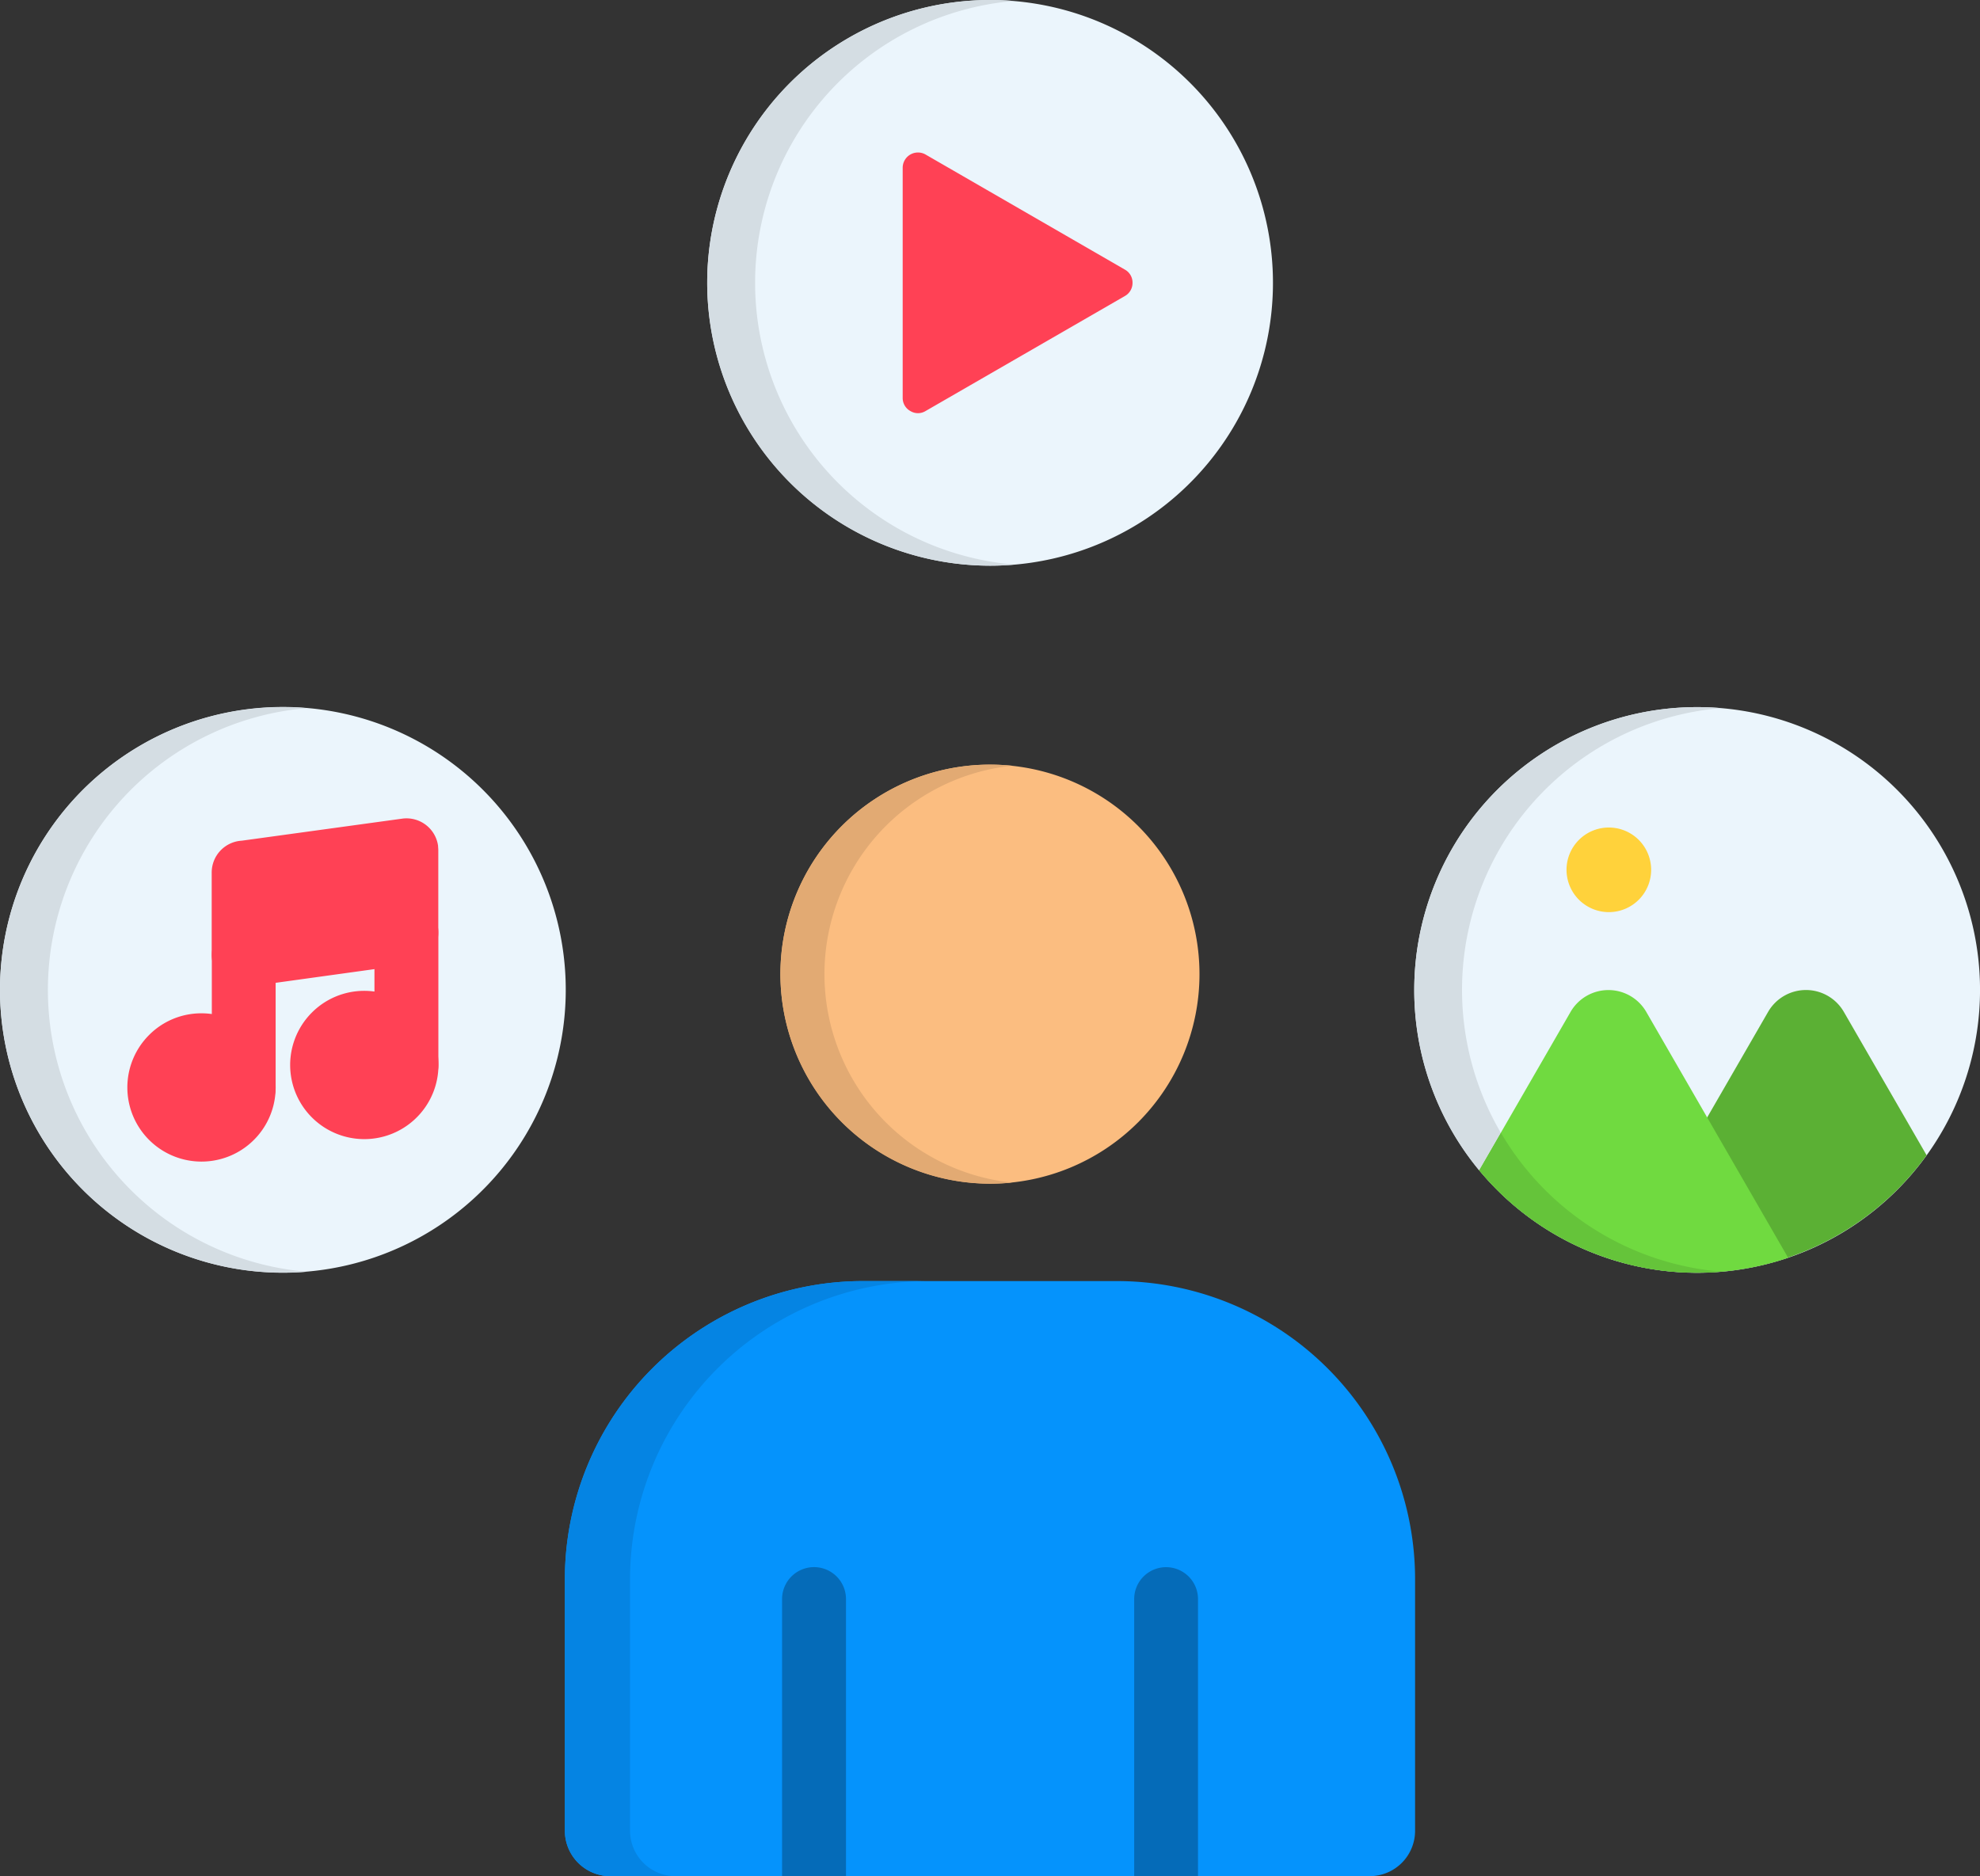 <svg xmlns="http://www.w3.org/2000/svg" width="80.109" height="75.913" viewBox="0 0 80.109 75.913"><rect x="0" y="0" width="80.109" height="75.913" fill="#333333" stroke="none"/><g id="user-generated-content" transform="translate(0 -13.41)"><g id="Group_1510" data-name="Group 1510" transform="translate(0 13.412)"><path id="Path_3010" data-name="Path 3010" d="M147.9,368.8h30.736a1.836,1.836,0,0,0,1.832-1.832V356.757a12.069,12.069,0,0,0-12.032-12.037H158.107a12.07,12.07,0,0,0-12.037,12.037v10.206A1.838,1.838,0,0,0,147.9,368.8Z" transform="translate(-123.215 -292.884)" fill="#0593fc" fill-rule="evenodd"></path><path id="Path_3011" data-name="Path 3011" d="M147.9,368.8h2.643a1.84,1.84,0,0,1-1.837-1.832V356.757a12.073,12.073,0,0,1,12.037-12.037h-2.638a12.07,12.07,0,0,0-12.037,12.037v10.206A1.838,1.838,0,0,0,147.9,368.8Z" transform="translate(-123.215 -292.884)" fill="#0584e3" fill-rule="evenodd"></path><path id="Path_3012" data-name="Path 3012" d="M202.23,431.183h2.586V419.976a1.293,1.293,0,1,0-2.586,0Zm14.246,0h2.582V419.976a1.291,1.291,0,1,0-2.582,0Z" transform="translate(-170.588 -355.272)" fill="#056bb8" fill-rule="evenodd"></path><path id="Path_3013" data-name="Path 3013" d="M210.28,228.106a8.478,8.478,0,1,0-8.48-8.48A8.5,8.5,0,0,0,210.28,228.106Z" transform="translate(-170.226 -180.212)" fill="#fbbd80" fill-rule="evenodd"></path><path id="Path_3014" data-name="Path 3014" d="M210.28,211.16a8.821,8.821,0,0,1,.892.044,8.481,8.481,0,0,0,0,16.868,8.38,8.38,0,0,1-.892.044,8.478,8.478,0,1,1,0-16.956Z" transform="translate(-170.226 -180.221)" fill="#e2aa73" fill-rule="evenodd"></path><path id="Path_3015" data-name="Path 3015" d="M388.6,207.722a11.445,11.445,0,1,1-11.442-11.442A11.442,11.442,0,0,1,388.6,207.722Z" transform="translate(-308.49 -167.669)" fill="#ebf5fc" fill-rule="evenodd"></path><path id="Path_3016" data-name="Path 3016" d="M432.006,276.127a11.469,11.469,0,0,1-12.276,4.356l5.867-10.165a1.769,1.769,0,0,1,3.056,0Z" transform="translate(-354.057 -229.382)" fill="#5bb034" fill-rule="evenodd"></path><path id="Path_3017" data-name="Path 3017" d="M194.312,36.309A11.445,11.445,0,1,0,182.87,24.862,11.469,11.469,0,0,0,194.312,36.309Z" transform="translate(-154.257 -13.42)" fill="#ebf5fc" fill-rule="evenodd"></path><path id="Path_3018" data-name="Path 3018" d="M0,207.722a11.445,11.445,0,1,1,11.447,11.442A11.443,11.443,0,0,1,0,207.722Z" transform="translate(0 -167.669)" fill="#ebf5fc" fill-rule="evenodd"></path><path id="Path_3019" data-name="Path 3019" d="M242.409,58.656l-8.063,4.653a.59.59,0,0,1-.616,0,.6.6,0,0,1-.31-.532v-9.31a.618.618,0,0,1,.926-.537l8.063,4.656a.6.6,0,0,1,.31.532A.607.607,0,0,1,242.409,58.656Z" transform="translate(-196.898 -46.679)" fill="#ff4155" fill-rule="evenodd"></path></g><path id="Path_3020" data-name="Path 3020" d="M55.981,225.956l6.493-.892a1.289,1.289,0,0,1,1.45,1.1c0,.058.009.116.009.169h0v3.339a1.293,1.293,0,0,1-1.211,1.291l-6.493.9a1.289,1.289,0,0,1-1.45-1.1,1.084,1.084,0,0,1-.014-.174v-3.339A1.291,1.291,0,0,1,55.981,225.956Z" transform="translate(-46.2 -178.528)" fill="#ff4155"></path><path id="Path_3021" data-name="Path 3021" d="M54.77,253.461a1.291,1.291,0,1,1,2.582,0v5.353a1.291,1.291,0,1,1-2.582,0Z" transform="translate(-46.2 -201.403)" fill="#ff4155"></path><path id="Path_3022" data-name="Path 3022" d="M35.938,275.47a3,3,0,1,1-2.12.878A2.976,2.976,0,0,1,35.938,275.47Z" transform="translate(-27.786 -221.057)" fill="#ff4155"></path><path id="Path_3023" data-name="Path 3023" d="M96.83,247.651a1.293,1.293,0,0,1,2.586,0V253a1.293,1.293,0,0,1-2.586,0Z" transform="translate(-81.68 -196.502)" fill="#ff4155"></path><path id="Path_3024" data-name="Path 3024" d="M78.038,269.66a3,3,0,1,1-2.12.878A2.989,2.989,0,0,1,78.038,269.66Z" transform="translate(-63.299 -216.156)" fill="#ff4155"></path><path id="Path_3025" data-name="Path 3025" d="M406.792,230.853a1.712,1.712,0,1,0-1.712-1.712A1.714,1.714,0,0,0,406.792,230.853Z" transform="translate(-341.7 -180.534)" fill="#ffd23b" fill-rule="evenodd"></path><path id="Path_3026" data-name="Path 3026" d="M394.983,280.284a11.474,11.474,0,0,1-12.5-3.542l3.7-6.413a1.769,1.769,0,0,1,3.056,0Z" transform="translate(-322.636 -215.979)" fill="#70da40" fill-rule="evenodd"></path><path id="Path_3027" data-name="Path 3027" d="M392.268,311.956c-.319.027-.643.041-.967.041a11.439,11.439,0,0,1-8.821-4.146l.878-1.521A11.436,11.436,0,0,0,392.268,311.956Z" transform="translate(-322.636 -247.089)" fill="#65c43a" fill-rule="evenodd"></path><path id="Path_3028" data-name="Path 3028" d="M0,207.722A11.443,11.443,0,0,1,11.447,196.28c.324,0,.648.012.967.041a11.444,11.444,0,0,0,0,22.806c-.319.027-.643.041-.967.041A11.448,11.448,0,0,1,0,207.722Z" transform="translate(0 -154.257)" fill="#d4dde3" fill-rule="evenodd"></path><path id="Path_3029" data-name="Path 3029" d="M182.87,24.852A11.442,11.442,0,0,1,194.312,13.41q.493,0,.972.039a11.444,11.444,0,0,0,0,22.806c-.319.031-.643.044-.972.044A11.444,11.444,0,0,1,182.87,24.852Z" transform="translate(-154.257 0)" fill="#d4dde3" fill-rule="evenodd"></path><path id="Path_3030" data-name="Path 3030" d="M365.7,207.722a11.446,11.446,0,0,1,11.447-11.442c.324,0,.648.012.967.041A11.441,11.441,0,0,0,369.2,213.5l-.878,1.521A11.426,11.426,0,0,1,365.7,207.722Z" transform="translate(-308.481 -154.257)" fill="#d4dde3" fill-rule="evenodd"></path></g></svg>